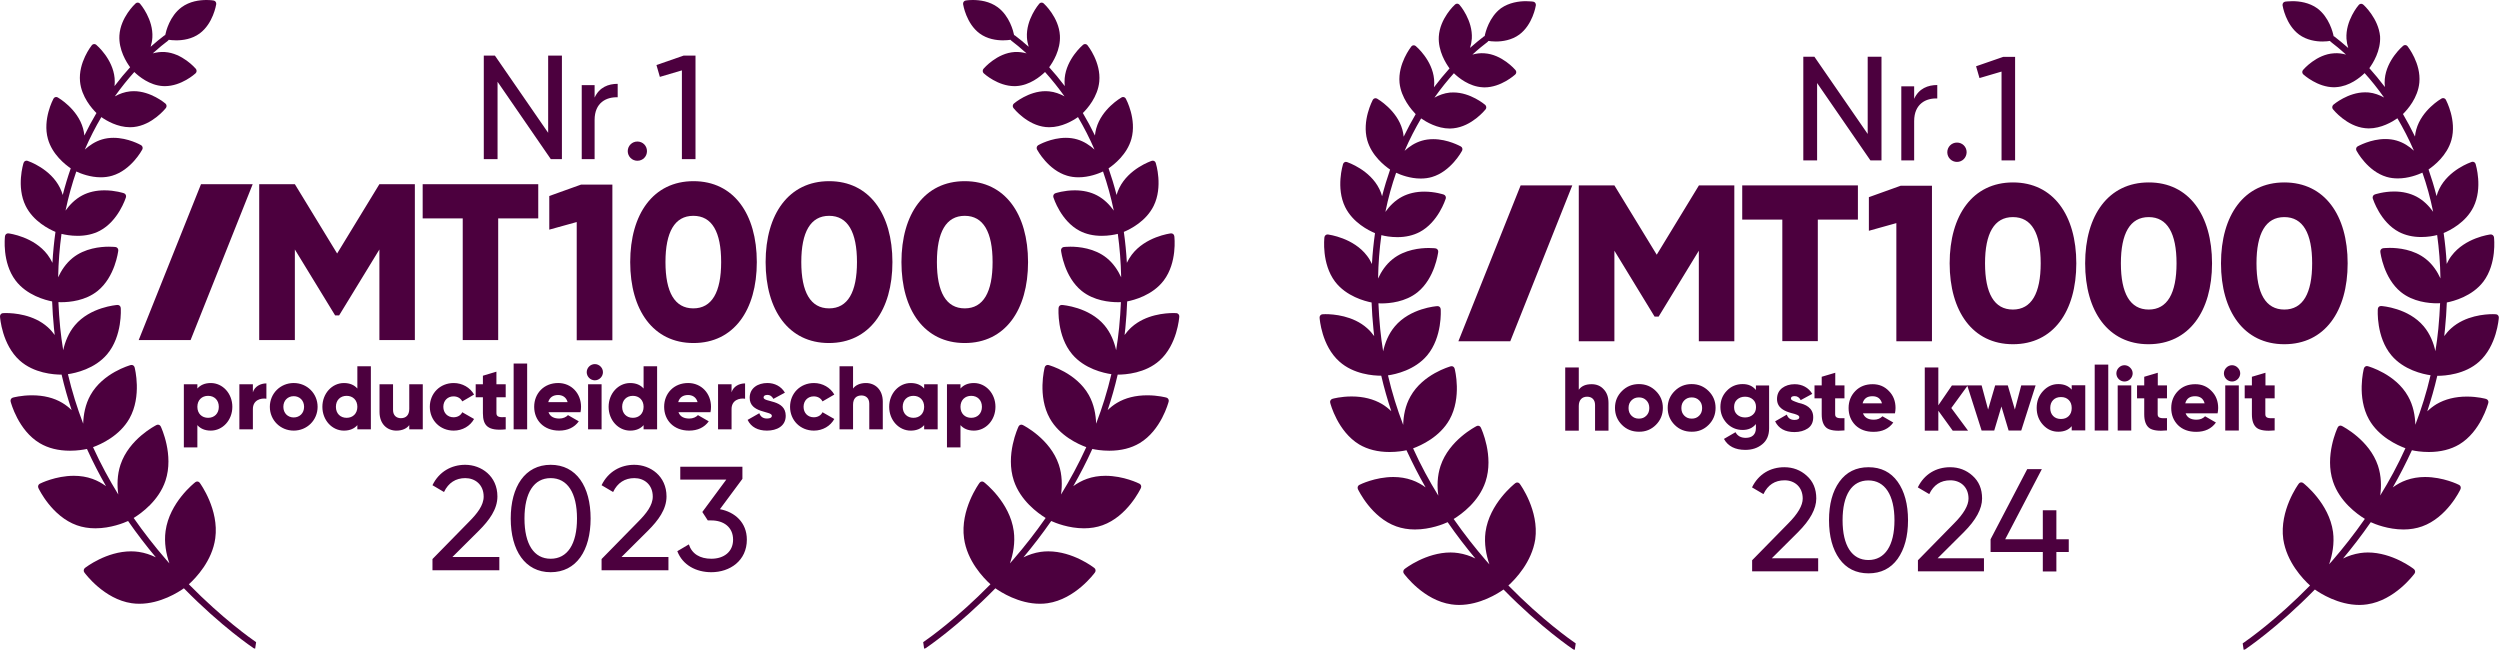 <?xml version="1.0" encoding="UTF-8"?> <svg xmlns="http://www.w3.org/2000/svg" xmlns:xlink="http://www.w3.org/1999/xlink" width="2120px" height="551px" viewBox="0 0 2120 551" version="1.1"><title>Group 3</title><g id="Page-1" stroke="none" stroke-width="1" fill="none" fill-rule="evenodd"><g id="Group-3" fill="#4C003E" fill-rule="nonzero"><g id="Group-2"><path d="M160.146,495.47 C166.216,489.97 179.946,475.62 182.556,456.45 C185.866,432.22 170.036,410.31 169.366,409.39 C168.486,408.19 166.846,407.95 165.686,408.85 C164.786,409.54 143.706,426.08 140.406,450.32 C139.046,460.3 140.926,469.87 143.656,477.76 C142.666,476.64 141.676,475.51 140.686,474.37 C130.972,463.14 121.847,451.414 113.346,439.24 C120.186,435.03 134.726,424.42 140.326,407.63 C147.606,385.82 136.786,362.61 136.316,361.63 C135.676,360.29 134.106,359.73 132.796,360.38 C131.846,360.85 109.466,372.24 102.186,394.05 C99.276,402.76 99.256,411.68 100.306,419.33 C92.706,406.94 85.436,393.54 78.886,379.19 C85.716,376.7 101.526,369.6 109.826,354.78 C120.366,335.94 114.396,312.46 114.136,311.47 C113.756,310.02 112.316,309.17 110.916,309.55 C109.956,309.81 87.266,316.19 76.726,335.03 C72.286,342.96 70.776,351.72 70.546,359.27 C65.446,345.96 61.046,331.96 57.606,317.3 C64.146,316.35 80.406,312.8 90.856,300.4 C103.906,284.92 102.466,262.08 102.396,261.12 C102.296,259.63 101.046,258.51 99.596,258.6 C98.666,258.66 76.556,260.35 63.506,275.83 C58.056,282.3 55.136,290.05 53.586,296.96 C52.566,290.73 51.706,284.4 51.056,277.96 C50.316,270.52 49.826,263.28 49.536,256.21 C50.266,256.24 51.096,256.26 52.036,256.26 C59.096,256.26 72.466,255.02 82.766,246.72 C97.536,234.81 100.186,213.4 100.296,212.5 C100.466,211.02 99.446,209.66 98.006,209.48 C97.916,209.47 95.736,209.19 92.336,209.19 C85.276,209.19 71.896,210.43 61.596,218.74 C55.856,223.37 51.946,229.43 49.306,235.16 C49.566,222.21 50.556,209.94 52.156,198.33 C55.096,199.05 60.026,199.99 65.756,199.99 C72.856,199.99 79.196,198.55 84.596,195.71 C100.356,187.43 106.546,168.11 106.796,167.29 C107.246,165.87 106.486,164.33 105.116,163.87 C104.816,163.77 97.726,161.4 88.636,161.4 C81.536,161.4 75.186,162.84 69.796,165.68 C63.676,168.89 59.016,173.77 55.566,178.59 C58.036,166.77 61.146,155.73 64.696,145.43 C68.616,147.26 76.546,150.35 85.486,150.35 C88.876,150.35 92.116,149.9 95.136,149 C111.186,144.26 120.276,127.51 120.656,126.8 C121.356,125.49 120.896,123.84 119.636,123.11 C119.196,122.86 108.686,116.87 96.256,116.87 C92.866,116.87 89.626,117.32 86.606,118.21 C80.756,119.94 75.836,123.27 71.916,126.83 C76.266,116.82 81.006,107.65 85.936,99.29 C90.236,102.32 99.586,107.89 110.306,107.89 C111.306,107.89 112.316,107.84 113.296,107.74 C128.976,106.16 140.176,92.23 140.646,91.63 C141.566,90.47 141.406,88.76 140.286,87.81 C139.786,87.38 127.826,77.31 113.436,77.31 C112.426,77.31 111.426,77.36 110.446,77.46 C105.596,77.95 101.176,79.62 97.366,81.72 C102.926,73.91 108.526,67.03 113.886,61.06 C117.856,64.91 126.866,72.29 138.026,72.99 C138.616,73.03 139.196,73.05 139.776,73.05 C153.846,73.05 165.356,62.63 165.836,62.18 C166.916,61.19 167.016,59.48 166.066,58.35 C165.606,57.81 154.576,45.06 139.736,44.12 C136.146,43.89 132.706,44.39 129.526,45.27 C134.606,40.65 139.036,37.08 142.446,34.51 C142.726,34.3 142.956,34.04 143.126,33.75 C144.376,33.94 146.626,34.21 149.466,34.21 C154.926,34.21 162.816,33.19 169.356,28.35 C180.666,19.98 183.256,4.22 183.356,3.56 C183.586,2.08 182.616,0.69 181.186,0.44 C181.086,0.42 178.626,0 175.026,0 C169.216,0 160.836,1.07 153.956,6.17 C143.906,13.61 140.766,26.5 140.116,29.72 C139.846,29.81 139.586,29.93 139.346,30.11 C136.226,32.46 132.256,35.64 127.736,39.67 C128.506,37.21 129.046,34.58 129.206,31.82 C130.116,16.5 119.196,3.65 118.736,3.11 C118.283,2.574 117.631,2.247 116.93,2.204 C116.23,2.16 115.542,2.405 115.026,2.88 C114.506,3.35 102.156,14.74 101.256,30.06 C100.526,42.31 107.336,52.95 110.346,57.02 C106.026,61.77 101.586,67.1 97.126,73 C97.356,70.8 97.406,68.52 97.186,66.2 C95.656,50.01 82.156,38.44 81.586,37.96 C81.052,37.505 80.356,37.288 79.658,37.358 C78.96,37.427 78.32,37.779 77.886,38.33 C77.416,38.92 66.326,52.96 67.866,69.15 C69.096,82.14 78.026,92.15 81.796,95.85 C78.113,102.06 74.693,108.422 71.546,114.92 C71.346,112.94 70.996,110.93 70.436,108.94 C65.836,92.37 49.626,82.99 48.936,82.59 C47.666,81.87 46.066,82.34 45.356,83.65 C44.976,84.36 36.026,101.19 40.616,117.75 C44.276,130.95 55.316,139.59 59.996,142.76 C57.496,149.93 55.206,157.46 53.196,165.35 C52.596,163.31 51.836,161.28 50.856,159.29 C42.836,143.02 24.116,136.64 23.316,136.37 C21.936,135.91 20.456,136.69 19.996,138.11 C19.736,138.93 13.726,158.31 21.746,174.58 C28.226,187.73 41.686,194.42 47.036,196.64 C45.856,205.04 44.976,213.79 44.466,222.88 C43.336,220.51 41.976,218.19 40.316,216 C28.776,200.75 8.046,198.01 7.166,197.9 C5.726,197.72 4.416,198.78 4.236,200.26 C4.126,201.16 1.666,222.6 13.196,237.85 C22.716,250.44 38.486,254.5 44.206,255.6 C44.496,263.04 45.006,270.66 45.776,278.5 C45.966,280.37 46.186,282.23 46.406,284.08 C44.706,281.73 42.756,279.48 40.496,277.45 C28.456,266.64 11.706,265.47 5.066,265.47 C3.456,265.47 2.496,265.54 2.446,265.54 C0.996,265.65 -0.094,266.94 0.006,268.44 C0.076,269.4 1.706,292.23 16.706,305.7 C28.746,316.52 45.506,317.69 52.146,317.69 L52.246,317.69 C54.636,328.04 57.496,338.06 60.746,347.75 C58.396,345.48 55.766,343.38 52.806,341.62 C45.676,337.37 37.046,335.22 27.136,335.22 C17.976,335.22 11.146,337.1 10.866,337.18 C9.466,337.57 8.636,339.06 9.006,340.5 C9.266,341.49 15.436,364.92 33.686,375.8 C40.816,380.05 49.456,382.21 59.366,382.21 C65.806,382.21 71.076,381.29 73.746,380.71 C78.766,391.79 84.216,402.31 89.916,412.26 C86.466,409.76 82.596,407.59 78.306,406.06 C73.506,404.35 68.226,403.48 62.616,403.48 C47.186,403.48 34.296,409.92 33.756,410.19 C32.456,410.85 31.916,412.47 32.546,413.82 C33.006,414.8 44.036,437.91 65.156,445.43 C69.956,447.14 75.236,448.01 80.846,448.01 C93.936,448.01 105.166,443.38 108.616,441.81 C115.997,452.424 123.852,462.701 132.156,472.61 C127.736,470.45 122.876,468.77 117.626,468 C115.506,467.69 113.316,467.54 111.106,467.54 C90.296,467.54 72.776,481.06 72.036,481.63 C70.876,482.54 70.646,484.23 71.516,485.43 C72.186,486.35 88.206,508.11 111.676,511.53 C113.786,511.84 115.986,511.99 118.196,511.99 C136.036,511.99 151.456,502.06 155.946,498.87 C187.896,531.52 214.646,549.37 214.966,549.58 C215.386,549.86 215.886,550.01 216.386,550.01 L217.176,544.56 C213.016,541.69 188.776,524.66 160.146,495.47 M839.906,495.47 C833.836,489.97 820.106,475.62 817.496,456.45 C814.186,432.22 830.016,410.31 830.696,409.39 C831.576,408.19 833.216,407.95 834.376,408.85 C835.276,409.54 856.356,426.08 859.656,450.32 C861.016,460.3 859.136,469.87 856.406,477.76 C857.396,476.64 858.386,475.51 859.376,474.37 C869.09,463.14 878.216,451.414 886.716,439.24 C879.876,435.03 865.336,424.42 859.736,407.63 C852.456,385.82 863.276,362.61 863.746,361.63 C864.386,360.29 865.956,359.73 867.266,360.38 C868.216,360.85 890.596,372.24 897.876,394.05 C900.786,402.76 900.806,411.68 899.756,419.33 C907.356,406.94 914.626,393.54 921.176,379.19 C914.346,376.7 898.536,369.6 890.236,354.78 C879.696,335.94 885.666,312.46 885.926,311.47 C886.306,310.02 887.746,309.17 889.146,309.55 C890.106,309.81 912.796,316.19 923.336,335.03 C927.776,342.96 929.286,351.72 929.516,359.27 C934.616,345.96 939.016,331.96 942.456,317.3 C935.916,316.35 919.656,312.8 909.206,300.4 C896.156,284.92 897.596,262.08 897.666,261.12 C897.766,259.63 899.016,258.51 900.466,258.6 C901.396,258.66 923.506,260.35 936.556,275.83 C942.006,282.3 944.926,290.05 946.476,296.96 C947.496,290.73 948.356,284.4 949.006,277.96 C949.746,270.52 950.236,263.28 950.526,256.21 C949.796,256.24 948.966,256.26 948.026,256.26 C940.966,256.26 927.596,255.02 917.296,246.72 C902.526,234.81 899.876,213.4 899.766,212.5 C899.596,211.02 900.616,209.66 902.056,209.48 C902.146,209.47 904.326,209.19 907.726,209.19 C914.786,209.19 928.166,210.43 938.466,218.74 C944.206,223.37 948.116,229.43 950.756,235.16 C950.496,222.21 949.506,209.94 947.906,198.33 C944.966,199.05 940.036,199.99 934.306,199.99 C927.206,199.99 920.866,198.55 915.466,195.71 C899.706,187.43 893.516,168.11 893.266,167.29 C892.816,165.87 893.576,164.33 894.946,163.87 C895.246,163.77 902.336,161.4 911.426,161.4 C918.526,161.4 924.876,162.84 930.266,165.68 C936.386,168.89 941.046,173.77 944.496,178.59 C942.153,167.356 939.104,156.28 935.366,145.43 C931.446,147.26 923.516,150.35 914.576,150.35 C911.186,150.35 907.946,149.9 904.926,149 C888.876,144.26 879.786,127.51 879.406,126.8 C878.706,125.49 879.166,123.84 880.426,123.11 C880.866,122.86 891.376,116.87 903.806,116.87 C907.196,116.87 910.436,117.32 913.456,118.21 C919.306,119.94 924.226,123.27 928.146,126.83 C924.042,117.371 919.36,108.174 914.126,99.29 C909.826,102.32 900.476,107.89 889.756,107.89 C888.756,107.89 887.746,107.84 886.766,107.74 C871.086,106.16 859.886,92.23 859.416,91.63 C858.496,90.47 858.656,88.76 859.776,87.81 C860.276,87.38 872.236,77.31 886.626,77.31 C887.636,77.31 888.636,77.36 889.616,77.46 C894.466,77.95 898.886,79.62 902.696,81.72 C897.583,74.528 892.067,67.631 886.176,61.06 C882.206,64.91 873.196,72.29 862.036,72.99 C861.446,73.03 860.866,73.05 860.286,73.05 C846.216,73.05 834.706,62.63 834.226,62.18 C833.146,61.19 833.046,59.48 833.996,58.35 C834.456,57.81 845.486,45.06 860.326,44.12 C863.916,43.89 867.356,44.39 870.536,45.27 C865.456,40.65 861.026,37.08 857.616,34.51 C857.336,34.3 857.106,34.04 856.936,33.75 C855.686,33.94 853.436,34.21 850.596,34.21 C845.136,34.21 837.246,33.19 830.706,28.35 C819.396,19.98 816.806,4.22 816.706,3.56 C816.476,2.08 817.446,0.69 818.876,0.44 C818.976,0.42 821.436,2.27373675e-13 825.036,2.27373675e-13 C830.846,2.27373675e-13 839.226,1.07 846.106,6.17 C856.156,13.61 859.296,26.5 859.946,29.72 C860.216,29.81 860.476,29.93 860.716,30.11 C863.836,32.46 867.806,35.64 872.326,39.67 C871.556,37.21 871.016,34.58 870.846,31.82 C869.936,16.5 880.856,3.65 881.316,3.11 C881.77,2.574 882.422,2.247 883.122,2.204 C883.823,2.16 884.51,2.405 885.026,2.88 C885.546,3.35 897.896,14.74 898.796,30.06 C899.526,42.31 892.716,52.95 889.706,57.02 C894.026,61.77 898.466,67.1 902.926,73 C902.696,70.8 902.646,68.52 902.866,66.2 C904.396,50.01 917.896,38.44 918.466,37.96 C919.001,37.505 919.697,37.288 920.395,37.358 C921.093,37.427 921.733,37.779 922.166,38.33 C922.636,38.92 933.726,52.96 932.186,69.15 C930.956,82.14 922.026,92.15 918.256,95.85 C921.94,102.06 925.359,108.422 928.506,114.92 C928.706,112.94 929.056,110.93 929.616,108.94 C934.216,92.37 950.426,82.99 951.116,82.59 C952.386,81.87 953.986,82.34 954.696,83.65 C955.076,84.36 964.026,101.19 959.436,117.75 C955.776,130.95 944.736,139.59 940.056,142.76 C942.556,149.93 944.846,157.46 946.856,165.35 C947.456,163.31 948.216,161.28 949.196,159.29 C957.216,143.02 975.936,136.64 976.736,136.37 C978.116,135.91 979.596,136.69 980.056,138.11 C980.316,138.93 986.326,158.31 978.306,174.58 C971.826,187.73 958.366,194.42 953.016,196.64 C954.196,205.04 955.076,213.79 955.586,222.88 C956.716,220.51 958.076,218.19 959.736,216 C971.276,200.75 992.006,198.01 992.886,197.9 C994.326,197.72 995.636,198.78 995.816,200.26 C995.926,201.16 998.386,222.6 986.856,237.85 C977.336,250.44 961.566,254.5 955.846,255.6 C955.556,263.04 955.046,270.66 954.276,278.5 C954.086,280.37 953.866,282.23 953.646,284.08 C955.346,281.73 957.296,279.48 959.556,277.45 C971.596,266.64 988.346,265.47 994.986,265.47 C996.596,265.47 997.556,265.54 997.596,265.54 C999.046,265.65 1000.136,266.94 1000.036,268.44 C999.966,269.4 998.336,292.23 983.336,305.7 C971.296,316.52 954.536,317.69 947.896,317.69 L947.796,317.69 C945.449,327.841 942.613,337.873 939.296,347.75 C941.646,345.48 944.276,343.38 947.236,341.62 C954.366,337.37 962.996,335.22 972.906,335.22 C982.066,335.22 988.896,337.1 989.176,337.18 C990.576,337.57 991.406,339.06 991.036,340.5 C990.776,341.49 984.606,364.92 966.356,375.8 C959.226,380.05 950.586,382.21 940.676,382.21 C934.236,382.21 928.966,381.29 926.296,380.71 C921.276,391.79 915.826,402.31 910.126,412.26 C913.576,409.76 917.446,407.59 921.736,406.06 C926.536,404.35 931.816,403.48 937.426,403.48 C952.856,403.48 965.746,409.92 966.286,410.19 C967.586,410.85 968.126,412.47 967.496,413.82 C967.036,414.8 956.006,437.91 934.886,445.43 C930.086,447.14 924.806,448.01 919.196,448.01 C906.106,448.01 894.876,443.38 891.426,441.81 C884.045,452.424 876.191,462.701 867.886,472.61 C872.306,470.45 877.166,468.77 882.416,468 C884.536,467.69 886.726,467.54 888.936,467.54 C909.746,467.54 927.266,481.06 928.006,481.63 C929.166,482.54 929.396,484.23 928.526,485.43 C927.856,486.35 911.836,508.11 888.366,511.53 C886.256,511.84 884.056,511.99 881.846,511.99 C864.006,511.99 848.586,502.06 844.096,498.87 C812.146,531.52 785.396,549.37 785.076,549.58 C784.656,549.86 784.156,550.01 783.656,550.01 L782.866,544.56 C787.036,541.69 811.276,524.66 839.906,495.47" id="Shape"></path><path d="M214.286,156.18 L170.456,156.18 L117.626,288.35 L161.626,288.35 L214.286,156.18 Z M321.726,156.18 L285.886,214.96 L250.036,156.18 L219.806,156.18 L219.806,288.35 L250.036,288.35 L250.036,211.56 L284.186,267.45 L287.586,267.45 L321.726,211.56 L321.726,288.35 L351.796,288.35 L351.796,156.18 L321.726,156.18 Z M456.436,156.18 L358.426,156.18 L358.426,185.23 L392.396,185.23 L392.396,288.35 L422.466,288.35 L422.466,185.23 L456.436,185.23 L456.436,156.18 Z M641.776,222.26 C641.776,181.49 622.236,153.63 588.096,153.63 C553.956,153.63 534.416,181.49 534.416,222.26 C534.416,263.03 553.956,290.89 588.096,290.89 C622.236,290.89 641.776,263.03 641.776,222.26 M611.536,222.26 C611.536,247.74 603.726,261.5 587.926,261.5 C572.126,261.5 564.316,247.74 564.316,222.26 C564.316,196.78 572.136,183.02 587.926,183.02 C603.896,183.02 611.536,196.78 611.536,222.26 M756.776,222.26 C756.776,181.49 737.236,153.63 703.096,153.63 C668.946,153.63 649.246,181.49 649.246,222.26 C649.246,263.03 668.786,290.89 702.926,290.89 C737.066,290.89 756.776,263.03 756.776,222.26 M726.716,222.26 C726.716,247.74 718.896,261.5 703.106,261.5 C687.306,261.5 679.496,247.74 679.496,222.26 C679.496,196.78 687.316,183.02 703.106,183.02 C718.896,183.02 726.716,196.78 726.716,222.26 M871.786,222.26 C871.786,181.49 852.246,153.63 818.106,153.63 C783.966,153.63 764.426,181.49 764.426,222.26 C764.426,263.03 783.966,290.89 818.106,290.89 C852.246,290.89 871.786,263.03 871.786,222.26 M841.716,222.26 C841.716,247.74 833.896,261.5 818.106,261.5 C802.316,261.5 794.496,247.74 794.496,222.26 C794.496,196.78 802.316,183.02 818.106,183.02 C833.896,183.02 841.716,196.78 841.716,222.26 M519.296,288.52 L519.296,156.52 L492.796,156.52 L465.786,166.21 L465.786,194.74 L489.056,188.29 L489.056,288.52 L519.296,288.52 Z" id="Shape"></path><path d="M823.586,354.31 C818.316,354.31 814.486,350.72 814.486,344.99 C814.486,339.26 818.306,335.67 823.586,335.67 C828.856,335.67 832.676,339.26 832.676,344.99 C832.676,350.72 828.856,354.31 823.586,354.31 M825.876,324.81 C820.756,324.81 817.006,326.57 814.486,329.47 L814.486,325.88 L803.026,325.88 L803.026,379.38 L814.486,379.38 L814.486,360.5 C817.006,363.4 820.756,365.16 825.876,365.16 C835.886,365.16 844.146,356.37 844.146,344.98 C844.146,333.6 835.886,324.81 825.876,324.81 M774.596,354.31 C769.326,354.31 765.496,350.72 765.496,344.99 C765.496,339.26 769.316,335.67 774.596,335.67 C779.866,335.67 783.686,339.26 783.686,344.99 C783.686,350.72 779.866,354.31 774.596,354.31 M783.686,325.88 L783.686,329.47 C781.166,326.57 777.416,324.81 772.296,324.81 C762.286,324.81 754.026,333.6 754.026,344.99 C754.026,356.38 762.276,365.17 772.296,365.17 C777.416,365.17 781.166,363.41 783.686,360.51 L783.686,364.1 L795.146,364.1 L795.146,325.88 L783.686,325.88 L783.686,325.88 Z M734.316,324.81 C729.276,324.81 725.456,326.64 723.386,329.47 L723.386,310.59 L711.926,310.59 L711.926,364.09 L723.386,364.09 L723.386,343.22 C723.386,337.79 726.296,335.35 730.496,335.35 C734.166,335.35 737.146,337.57 737.146,342.3 L737.146,364.08 L748.606,364.08 L748.606,340.62 C748.606,330.31 742.036,324.81 734.316,324.81 M690.216,365.16 C697.706,365.16 704.206,361.26 707.486,355.3 L697.476,349.57 C696.256,352.24 693.426,353.85 690.066,353.85 C685.096,353.85 681.426,350.26 681.426,344.99 C681.426,339.72 685.096,336.12 690.066,336.12 C693.426,336.12 696.176,337.73 697.476,340.4 L707.486,334.59 C704.196,328.71 697.626,324.81 690.216,324.81 C678.596,324.81 669.966,333.6 669.966,344.99 C669.966,356.37 678.596,365.16 690.216,365.16 M647.496,337.03 C647.496,335.66 648.716,334.89 650.706,334.89 C653.226,334.89 654.756,336.27 655.826,338.25 L665.606,332.98 C662.396,327.55 656.896,324.8 650.706,324.8 C642.756,324.8 635.726,329 635.726,337.33 C635.726,350.55 654.526,348.34 654.526,352.54 C654.526,354.07 653.146,354.91 650.396,354.91 C647.036,354.91 644.896,353.31 643.906,350.4 L633.966,356.06 C636.946,362.25 642.756,365.16 650.396,365.16 C658.656,365.16 666.296,361.42 666.296,352.62 C666.296,338.49 647.496,341.39 647.496,337.03 M620.366,332.68 L620.366,325.88 L608.906,325.88 L608.906,364.1 L620.366,364.1 L620.366,346.83 C620.366,339.26 627.096,337.35 631.826,338.12 L631.826,325.13 C627.016,325.11 621.886,327.56 620.366,332.68 M575.116,341.01 C576.186,337.11 579.086,334.97 583.446,334.97 C586.886,334.97 590.326,336.57 591.546,341.01 L575.116,341.01 L575.116,341.01 Z M575.346,349.57 L602.476,349.57 C602.786,348.12 602.936,346.59 602.936,344.98 C602.936,333.44 594.676,324.8 583.526,324.8 C571.446,324.8 563.196,333.59 563.196,344.98 C563.196,356.37 571.296,365.16 584.366,365.16 C591.626,365.16 597.286,362.48 601.026,357.29 L591.856,352.02 C590.326,353.7 587.656,354.93 584.516,354.93 C580.316,354.92 576.796,353.54 575.346,349.57 M536.676,354.31 C531.406,354.31 527.586,350.72 527.586,344.99 C527.586,339.26 531.406,335.67 536.676,335.67 C541.946,335.67 545.766,339.26 545.766,344.99 C545.766,350.72 541.946,354.31 536.676,354.31 M545.766,310.59 L545.766,329.47 C543.246,326.57 539.496,324.81 534.376,324.81 C524.366,324.81 516.106,333.6 516.106,344.99 C516.106,356.38 524.366,365.17 534.376,365.17 C539.496,365.17 543.236,363.41 545.766,360.51 L545.766,364.1 L557.226,364.1 L557.226,310.6 L545.766,310.6 L545.766,310.59 Z M498.686,364.09 L510.146,364.09 L510.146,325.87 L498.686,325.87 L498.686,364.09 Z M504.416,322.51 C508.156,322.51 511.296,319.38 511.296,315.63 C511.296,311.88 508.166,308.75 504.416,308.75 C500.666,308.75 497.536,311.88 497.536,315.63 C497.546,319.38 500.676,322.51 504.416,322.51 M464.906,341.01 C465.976,337.11 468.876,334.97 473.236,334.97 C476.676,334.97 480.116,336.57 481.336,341.01 L464.906,341.01 Z M465.136,349.57 L492.266,349.57 C492.576,348.12 492.726,346.59 492.726,344.98 C492.726,333.44 484.466,324.8 473.316,324.8 C461.236,324.8 452.986,333.59 452.986,344.98 C452.986,356.37 461.086,365.16 474.156,365.16 C481.416,365.16 487.076,362.48 490.816,357.29 L481.646,352.02 C480.116,353.7 477.446,354.93 474.306,354.93 C470.106,354.92 466.586,353.54 465.136,349.57 M435.556,364.09 L447.026,364.09 L447.026,308.3 L435.566,308.3 L435.566,364.09 L435.556,364.09 Z M428.836,336.88 L428.836,325.87 L420.966,325.87 L420.966,315.17 L409.506,318.61 L409.506,325.87 L403.386,325.87 L403.386,336.88 L409.506,336.88 L409.506,350.41 C409.506,361.11 413.866,365.62 428.846,364.09 L428.846,353.7 C423.806,354.01 420.976,353.7 420.976,350.41 L420.976,336.88 L428.836,336.88 L428.836,336.88 Z M384.736,365.16 C392.226,365.16 398.726,361.26 402.006,355.3 L391.996,349.57 C390.776,352.24 387.946,353.85 384.586,353.85 C379.616,353.85 375.946,350.26 375.946,344.99 C375.946,339.72 379.616,336.12 384.586,336.12 C387.946,336.12 390.706,337.73 391.996,340.4 L402.006,334.59 C398.716,328.71 392.146,324.81 384.736,324.81 C373.116,324.81 364.486,333.6 364.486,344.99 C364.476,356.37 373.116,365.16 384.736,365.16 M347.056,325.88 L347.056,346.75 C347.056,352.18 344.146,354.62 339.946,354.62 C336.276,354.62 333.296,352.4 333.296,347.66 L333.296,325.88 L321.836,325.88 L321.836,349.35 C321.836,359.67 328.406,365.17 336.126,365.17 C341.166,365.17 344.986,363.34 347.056,360.51 L347.056,364.1 L358.516,364.1 L358.516,325.88 L347.056,325.88 L347.056,325.88 Z M293.936,354.31 C288.666,354.31 284.846,350.72 284.846,344.99 C284.846,339.26 288.666,335.67 293.936,335.67 C299.206,335.67 303.036,339.26 303.036,344.99 C303.036,350.72 299.206,354.31 293.936,354.31 M303.036,310.59 L303.036,329.47 C300.516,326.57 296.766,324.81 291.646,324.81 C281.636,324.81 273.376,333.6 273.376,344.99 C273.376,356.38 281.636,365.17 291.646,365.17 C296.766,365.17 300.516,363.41 303.036,360.51 L303.036,364.1 L314.496,364.1 L314.496,310.6 L303.036,310.6 L303.036,310.59 Z M249.076,354 C244.106,354 240.286,350.41 240.286,344.98 C240.286,339.55 244.106,335.96 249.076,335.96 C254.046,335.96 257.866,339.55 257.866,344.98 C257.866,350.41 254.036,354 249.076,354 M249.076,365.16 C260.306,365.16 269.326,356.37 269.326,344.98 C269.326,333.59 260.306,324.8 249.076,324.8 C237.846,324.8 228.826,333.59 228.826,344.98 C228.816,356.37 237.836,365.16 249.076,365.16 M214.446,332.68 L214.446,325.88 L202.986,325.88 L202.986,364.1 L214.446,364.1 L214.446,346.83 C214.446,339.26 221.176,337.35 225.906,338.12 L225.906,325.13 C221.096,325.11 215.976,327.56 214.446,332.68 M176.466,354.31 C171.196,354.31 167.366,350.72 167.366,344.99 C167.366,339.26 171.186,335.67 176.466,335.67 C181.736,335.67 185.556,339.26 185.556,344.99 C185.566,350.72 181.736,354.31 176.466,354.31 M178.756,324.81 C173.636,324.81 169.886,326.57 167.366,329.47 L167.366,325.88 L155.906,325.88 L155.906,379.38 L167.366,379.38 L167.366,360.5 C169.886,363.4 173.636,365.16 178.756,365.16 C188.766,365.16 197.026,356.37 197.026,344.98 C197.026,333.6 188.766,324.81 178.756,324.81 M579.756,47.13 L556.676,55.16 L559.556,65.2 L578.246,59.68 L578.246,134.96 L589.786,134.96 L589.786,47.13 L579.756,47.13 L579.756,47.13 Z M540.486,136.33 C545.126,136.33 548.636,132.69 548.636,128.17 C548.636,123.66 545.126,120.02 540.486,120.02 C538.322,120.015 536.245,120.871 534.714,122.401 C533.183,123.93 532.324,126.006 532.326,128.17 C532.324,130.335 533.183,132.412 534.713,133.943 C536.244,135.474 538.321,136.333 540.486,136.33 M504.226,82.76 L504.226,72.22 L493.306,72.22 L493.306,134.95 L504.226,134.95 L504.226,101.7 C504.226,86.9 514.386,82.13 523.796,82.5 L523.796,71.09 C515.896,71.09 508.246,73.97 504.226,82.76 M464.836,47.13 L464.836,112.62 L419.666,47.13 L410.256,47.13 L410.256,134.95 L421.926,134.95 L421.926,69.33 L467.096,134.95 L476.506,134.95 L476.506,47.13 L464.836,47.13 Z M610.496,431.79 L629.566,406.07 L629.566,395.78 L576.876,395.78 L576.876,406.7 L615.896,406.7 L595.566,434.17 L600.206,441.32 L603.216,441.32 C613.756,441.32 621.656,447.09 621.656,457.63 C621.656,468.04 613.756,473.81 603.216,473.81 C593.686,473.81 586.776,469.8 584.146,461.64 L574.356,467.41 C578.876,479.2 590.286,485.23 603.216,485.23 C619.026,485.23 633.326,475.44 633.326,457.63 C633.326,443.08 623.166,434.17 610.496,431.79 M510.126,483.6 L566.836,483.6 L566.836,472.31 L527.066,472.31 L549.526,449.98 C558.186,441.32 565.206,431.91 565.206,421 C565.206,403.68 551.536,394.15 537.856,394.15 C526.446,394.15 515.776,399.8 510.126,411.46 L519.916,417.23 C523.676,409.33 529.956,405.44 537.986,405.44 C546.146,405.44 553.546,410.84 553.546,421.12 C553.546,428.52 548.026,435.55 541.126,442.45 L510.136,474.07 L510.136,483.6 L510.126,483.6 Z M466.966,473.82 C452.786,473.82 444.756,461.52 444.756,439.69 C444.756,417.86 452.786,405.44 466.966,405.44 C481.146,405.44 489.296,417.86 489.296,439.69 C489.296,461.52 481.146,473.82 466.966,473.82 M466.966,485.23 C488.796,485.23 500.836,466.79 500.836,439.69 C500.836,412.59 488.796,394.15 466.966,394.15 C445.266,394.15 433.096,412.59 433.096,439.69 C433.096,466.79 445.266,485.23 466.966,485.23 M366.726,483.6 L423.436,483.6 L423.436,472.31 L383.666,472.31 L406.126,449.98 C414.786,441.32 421.806,431.91 421.806,421 C421.806,403.68 408.136,394.15 394.456,394.15 C383.036,394.15 372.376,399.8 366.726,411.46 L376.516,417.23 C380.276,409.33 386.556,405.44 394.586,405.44 C402.746,405.44 410.146,410.84 410.146,421.12 C410.146,428.52 404.626,435.55 397.726,442.45 L366.736,474.07 L366.736,483.6 L366.726,483.6 Z" id="Shape"></path></g><g id="Group" transform="translate(1119, 1)"><path d="M160.106,495.5 C188.706,524.7 213.006,541.7 217.206,544.6 L216.406,550 C215.906,550 215.406,549.8 215.006,549.6 C214.706,549.4 187.906,531.5 156.006,498.9 C151.506,502.1 136.106,512 118.206,512 C116.006,512 113.806,511.8 111.706,511.5 C88.206,508.1 72.206,486.3 71.506,485.4 C70.606,484.2 70.906,482.5 72.006,481.6 C72.706,481 90.306,467.5 111.106,467.5 C113.306,467.5 115.506,467.7 117.606,468 C122.806,468.8 127.706,470.4 132.106,472.6 C124.406,463.4 116.406,453.1 108.606,441.8 C105.206,443.4 93.906,448 80.806,448 C75.206,448 69.906,447.1 65.106,445.4 C44.006,437.9 33.006,414.8 32.506,413.8 C31.906,412.5 32.406,410.8 33.706,410.2 C34.206,409.9 47.106,403.5 62.606,403.5 C68.206,403.5 73.506,404.4 78.306,406.1 C82.606,407.6 86.506,409.8 89.906,412.3 C84.206,402.4 78.806,391.8 73.706,380.8 C71.006,381.4 65.806,382.3 59.306,382.3 C49.406,382.3 40.706,380.1 33.606,375.9 C15.406,364.9 9.206,341.5 9.006,340.5 C8.606,339.1 9.506,337.6 10.906,337.2 C11.206,337.1 18.006,335.2 27.206,335.2 C37.106,335.2 45.706,337.4 52.906,341.6 C55.906,343.4 58.506,345.5 60.806,347.7 C57.606,338 54.706,328 52.306,317.6 L52.206,317.6 C45.606,317.6 28.806,316.4 16.806,305.6 C1.706,292.2 0.106,269.4 0.006,268.4 C-0.094,266.9 1.006,265.6 2.406,265.5 C2.406,265.5 3.406,265.4 5.006,265.4 C11.606,265.4 28.406,266.6 40.406,277.4 C42.706,279.4 44.606,281.7 46.306,284 C46.106,282.1 45.906,280.3 45.706,278.4 C44.906,270.6 44.406,262.9 44.106,255.5 C38.406,254.4 22.606,250.3 13.106,237.8 C1.606,222.5 4.006,201.1 4.106,200.2 C4.306,198.7 5.606,197.7 7.006,197.8 C8.006,198 28.806,200.7 40.306,216 C42.006,218.2 43.306,220.5 44.406,222.9 C44.906,213.8 45.806,205.1 47.006,196.7 C41.706,194.5 28.206,187.8 21.706,174.6 C13.706,158.3 19.706,138.9 19.906,138.1 C20.406,136.7 21.806,135.9 23.206,136.4 C24.006,136.7 42.706,143 50.706,159.3 C51.706,161.3 52.406,163.3 53.006,165.4 C55.006,157.5 57.306,150 59.806,142.8 C55.106,139.6 44.106,131 40.406,117.8 C35.806,101.2 44.806,84.4 45.106,83.7 C45.806,82.4 47.406,81.9 48.706,82.6 C49.406,83 65.606,92.4 70.206,108.9 C70.806,110.9 71.106,112.9 71.306,114.9 C74.606,108.1 78.006,101.8 81.506,95.8 C78.006,92.1 69.106,82.1 67.806,69.2 C66.306,53 77.406,39 77.806,38.4 C78.706,37.2 80.406,37.1 81.506,38 C82.106,38.5 95.606,50 97.106,66.2 C97.306,68.5 97.306,70.8 97.006,73 C101.506,67.1 105.906,61.8 110.206,57 C107.206,52.9 100.406,42.3 101.106,30 C102.006,14.7 114.306,3.3 114.906,2.8 C116.006,1.8 117.606,1.9 118.606,3 C119.106,3.5 130.006,16.4 129.106,31.7 C128.906,34.5 128.406,37.1 127.606,39.6 C132.106,35.6 136.106,32.4 139.206,30 C139.406,29.8 139.706,29.7 140.006,29.6 C140.606,26.4 143.806,13.5 153.806,6 C160.806,1.1 169.206,0 175.006,0 C178.606,0 181.106,0.4 181.206,0.4 C182.606,0.6 183.606,2 183.406,3.5 C183.306,4.2 180.706,19.9 169.406,28.3 C162.906,33.1 155.006,34.2 149.506,34.2 C146.706,34.2 144.406,33.9 143.206,33.7 C143.006,34 142.806,34.2 142.506,34.5 C139.106,37.1 134.706,40.6 129.606,45.3 C132.806,44.4 136.206,43.9 139.806,44.2 C154.606,45.1 165.706,57.9 166.106,58.4 C167.106,59.5 167.006,61.2 165.906,62.2 C165.406,62.6 153.906,73.1 139.806,73.1 C139.206,73.1 138.606,73.1 138.006,73 C126.806,72.3 117.806,64.9 113.906,61.1 C108.506,67.1 102.906,74 97.406,81.8 C101.206,79.7 105.606,78 110.506,77.5 C111.506,77.4 112.506,77.4 113.506,77.4 C127.906,77.4 139.906,87.5 140.406,87.9 C141.506,88.9 141.706,90.6 140.806,91.7 C140.306,92.3 129.106,106.2 113.506,107.8 C112.506,107.9 111.506,108 110.506,108 C99.806,108 90.406,102.4 86.106,99.4 C81.206,107.8 76.406,116.9 72.106,126.9 C76.006,123.3 80.906,120 86.806,118.3 C89.806,117.4 93.106,117 96.406,117 C108.806,117 119.306,123 119.806,123.2 C121.106,123.9 121.506,125.6 120.806,126.9 C120.406,127.6 111.306,144.4 95.306,149.1 C92.306,150 89.006,150.4 85.706,150.4 C76.806,150.4 68.806,147.3 64.906,145.5 C61.306,155.8 58.206,166.8 55.806,178.7 C59.206,173.9 63.906,169 70.006,165.8 C75.406,163 81.706,161.5 88.806,161.5 C97.906,161.5 105.006,163.9 105.306,164 C106.706,164.5 107.406,166 107.006,167.4 C106.706,168.2 100.606,187.5 84.806,195.8 C79.406,198.6 73.106,200.1 66.006,200.1 C60.306,200.1 55.306,199.2 52.406,198.4 C50.806,210 49.806,222.3 49.606,235.2 C52.206,229.5 56.106,223.4 61.906,218.8 C72.206,210.5 85.606,209.3 92.606,209.3 C96.006,209.3 98.206,209.6 98.306,209.6 C99.706,209.8 100.806,211.1 100.606,212.6 C100.506,213.5 97.806,234.9 83.106,246.8 C72.806,255.1 59.406,256.3 52.406,256.3 C51.506,256.3 50.606,256.3 49.906,256.2 C50.206,263.3 50.706,270.5 51.406,277.9 C52.006,284.3 52.906,290.7 53.906,296.9 C55.406,290 58.406,282.2 63.806,275.8 C76.806,260.3 99.006,258.6 99.906,258.6 C101.406,258.5 102.606,259.6 102.706,261.1 C102.806,262.1 104.206,284.9 91.206,300.4 C80.806,312.8 64.506,316.4 58.006,317.3 C61.406,332 65.806,346 70.906,359.3 C71.106,351.7 72.606,343 77.106,335.1 C87.606,316.3 110.306,309.9 111.306,309.6 C112.706,309.2 114.106,310.1 114.506,311.5 C114.806,312.5 120.706,336 110.206,354.8 C101.906,369.6 86.106,376.7 79.306,379.2 C85.806,393.6 93.106,407 100.706,419.3 C99.606,411.7 99.706,402.7 102.606,394 C109.906,372.2 132.306,360.8 133.206,360.3 C134.506,359.6 136.106,360.2 136.706,361.5 C137.206,362.5 148.006,385.7 140.706,407.5 C135.106,424.3 120.606,434.9 113.706,439.1 C122.906,452.3 132.206,464 141.006,474.2 C142.006,475.3 143.006,476.5 144.006,477.6 C141.306,469.7 139.406,460.1 140.706,450.2 C144.006,426 165.106,409.4 166.006,408.7 C167.206,407.8 168.806,408 169.706,409.2 C170.406,410.1 186.206,432 182.906,456.3 C179.906,475.6 166.206,490 160.106,495.5 M839.906,495.5 C811.306,524.7 787.006,541.7 782.806,544.6 L783.606,550 C784.106,550 784.606,549.8 785.006,549.6 C785.306,549.4 812.106,531.5 844.006,498.9 C848.506,502.1 863.906,512 881.806,512 C884.006,512 886.206,511.8 888.306,511.5 C911.806,508.1 927.806,486.3 928.506,485.4 C929.406,484.2 929.106,482.5 928.006,481.6 C927.306,481 909.706,467.5 888.906,467.5 C886.706,467.5 884.506,467.7 882.406,468 C877.206,468.8 872.306,470.4 867.906,472.6 C875.606,463.4 883.606,453.1 891.406,441.8 C894.806,443.4 906.106,448 919.206,448 C924.806,448 930.106,447.1 934.906,445.4 C956.006,437.9 967.106,414.8 967.506,413.8 C968.106,412.5 967.606,410.8 966.306,410.2 C965.806,409.9 952.906,403.5 937.406,403.5 C931.806,403.5 926.506,404.4 921.706,406.1 C917.406,407.6 913.506,409.8 910.106,412.3 C915.806,402.4 921.206,391.8 926.306,380.8 C929.006,381.4 934.206,382.3 940.706,382.3 C950.606,382.3 959.306,380.1 966.406,375.9 C984.606,365 990.806,341.6 991.106,340.6 C991.506,339.2 990.606,337.7 989.206,337.3 C988.906,337.2 982.106,335.3 972.906,335.3 C963.006,335.3 954.406,337.5 947.206,341.7 C944.206,343.5 941.606,345.6 939.306,347.8 C942.506,338.1 945.406,328.1 947.806,317.7 L947.906,317.7 C954.506,317.7 971.306,316.5 983.306,305.7 C998.306,292.2 999.906,269.4 1000.006,268.4 C1000.106,266.9 999.006,265.6 997.606,265.5 C997.606,265.5 996.606,265.4 995.006,265.4 C988.406,265.4 971.606,266.6 959.606,277.4 C957.306,279.4 955.406,281.7 953.706,284 C953.906,282.1 954.106,280.3 954.306,278.4 C955.106,270.6 955.606,262.9 955.906,255.5 C961.606,254.4 977.406,250.3 986.906,237.8 C998.406,222.5 996.006,201.1 995.906,200.2 C995.706,198.7 994.406,197.7 993.006,197.8 C992.106,197.9 971.406,200.6 959.906,215.9 C958.206,218.1 956.906,220.4 955.806,222.8 C955.306,213.7 954.406,205 953.206,196.6 C958.506,194.4 972.006,187.7 978.506,174.5 C986.506,158.2 980.506,138.8 980.306,138 C979.806,136.6 978.406,135.8 977.006,136.3 C976.206,136.6 957.506,142.9 949.506,159.2 C948.506,161.2 947.806,163.2 947.206,165.3 C945.206,157.4 942.906,149.9 940.406,142.7 C945.106,139.5 956.106,130.9 959.806,117.7 C964.406,101.1 955.406,84.3 955.106,83.6 C954.406,82.3 952.806,81.8 951.506,82.5 C950.806,82.9 934.606,92.3 930.006,108.8 C929.406,110.8 929.106,112.8 928.906,114.8 C925.606,108 922.206,101.7 918.706,95.7 C922.506,92 931.406,82 932.606,69 C934.106,52.8 923.006,38.8 922.606,38.2 C921.706,37 920.006,36.9 918.906,37.8 C918.306,38.3 904.806,49.8 903.306,66 C903.106,68.3 903.106,70.6 903.406,72.8 C898.906,66.9 894.506,61.6 890.206,56.8 C893.206,52.7 900.006,42.1 899.306,29.8 C897.906,14.7 885.606,3.3 885.006,2.9 C883.906,1.9 882.306,2 881.306,3.1 C880.806,3.6 869.906,16.5 870.806,31.8 C871.006,34.6 871.506,37.2 872.306,39.7 C867.806,35.7 863.806,32.5 860.706,30.1 C860.506,29.9 860.206,29.8 859.906,29.7 C859.306,26.5 856.106,13.6 846.106,6.1 C839.206,1.1 830.806,0 825.006,0 C821.406,0 818.906,0.4 818.806,0.4 C817.406,0.6 816.406,2 816.606,3.5 C816.706,4.2 819.306,19.9 830.606,28.3 C837.106,33.1 845.006,34.2 850.506,34.2 C853.306,34.2 855.606,33.9 856.806,33.7 C857.006,34 857.206,34.2 857.506,34.5 C860.906,37.1 865.306,40.6 870.406,45.3 C867.206,44.4 863.806,43.9 860.206,44.2 C845.506,45 834.406,57.8 834.006,58.3 C833.006,59.4 833.106,61.1 834.206,62.1 C834.706,62.5 846.206,73 860.306,73 C860.906,73 861.506,73 862.106,72.9 C873.306,72.2 882.306,64.8 886.206,61 C891.606,67 897.206,73.9 902.706,81.7 C898.906,79.6 894.506,77.9 889.606,77.4 C888.606,77.3 887.606,77.3 886.606,77.3 C872.206,77.3 860.206,87.4 859.706,87.8 C858.606,88.8 858.406,90.5 859.306,91.6 C859.806,92.2 871.006,106.1 886.606,107.7 C887.606,107.8 888.606,107.9 889.606,107.9 C900.306,107.9 909.706,102.3 914.006,99.3 C918.906,107.7 923.706,116.8 928.006,126.8 C924.106,123.2 919.206,119.9 913.306,118.2 C910.306,117.3 907.006,116.9 903.706,116.9 C891.306,116.9 880.806,122.9 880.306,123.1 C879.006,123.8 878.606,125.5 879.306,126.8 C879.706,127.5 888.806,144.3 904.806,149 C907.806,149.9 911.106,150.3 914.406,150.3 C923.306,150.3 931.306,147.2 935.206,145.4 C938.806,155.7 941.906,166.7 944.306,178.6 C940.906,173.8 936.206,168.9 930.106,165.7 C924.706,162.9 918.406,161.4 911.306,161.4 C902.206,161.4 895.106,163.8 894.806,163.9 C893.406,164.4 892.706,165.9 893.106,167.3 C893.406,168.1 899.506,187.4 915.306,195.7 C920.706,198.5 927.006,200 934.106,200 C939.806,200 944.806,199.1 947.706,198.3 C949.306,209.9 950.306,222.2 950.506,235.1 C947.906,229.4 944.006,223.3 938.206,218.7 C927.906,210.4 914.506,209.2 907.506,209.2 C904.106,209.2 901.906,209.5 901.806,209.5 C900.406,209.7 899.306,211 899.506,212.5 C899.606,213.4 902.306,234.8 917.006,246.7 C927.306,255 940.706,256.2 947.706,256.2 C948.606,256.2 949.506,256.2 950.206,256.1 C949.906,263.2 949.406,270.4 948.706,277.8 C948.106,284.2 947.206,290.6 946.206,296.8 C944.706,289.9 941.706,282.1 936.306,275.7 C923.306,260.2 901.106,258.5 900.206,258.5 C898.706,258.4 897.506,259.5 897.406,261 C897.306,262 895.906,284.8 908.906,300.3 C919.306,312.7 935.606,316.3 942.106,317.2 C938.706,331.9 934.306,345.9 929.206,359.2 C929.006,351.6 927.506,342.9 923.006,335 C912.506,316.2 889.806,309.8 888.806,309.5 C887.406,309.1 886.006,310 885.606,311.4 C885.306,312.4 879.406,335.9 889.906,354.7 C898.206,369.5 914.006,376.6 920.806,379.1 C914.306,393.5 907.006,406.9 899.406,419.2 C900.506,411.6 900.406,402.6 897.506,393.9 C890.206,372.1 867.806,360.7 866.906,360.2 C865.606,359.5 864.006,360.1 863.406,361.4 C862.906,362.4 852.106,385.6 859.406,407.4 C865.006,424.2 879.506,434.8 886.406,439 C877.206,452.2 867.906,463.9 859.106,474.1 C858.106,475.2 857.106,476.4 856.106,477.5 C858.806,469.6 860.706,460 859.406,450.1 C856.106,425.9 835.006,409.3 834.106,408.6 C832.906,407.7 831.306,407.9 830.406,409.1 C829.706,410 813.906,431.9 817.206,456.2 C820.106,475.6 833.806,490 839.906,495.5 M214.306,156.2 L170.506,156.2 L117.706,288.4 L161.706,288.4 L214.306,156.2 L214.306,156.2 Z M321.706,156.2 L285.906,215 L250.006,156.2 L219.806,156.2 L219.806,288.4 L250.006,288.4 L250.006,211.6 L284.106,267.5 L287.506,267.5 L321.606,211.6 L321.606,288.4 L351.706,288.4 L351.706,156.2 L321.706,156.2 Z M456.406,156.2 L358.406,156.2 L358.406,185.2 L392.406,185.2 L392.406,288.3 L422.506,288.3 L422.506,185.2 L456.506,185.2 L456.506,156.2 L456.406,156.2 Z M641.706,222.3 C641.706,263.1 622.206,290.9 588.006,290.9 C553.806,290.9 534.306,263 534.306,222.3 C534.306,181.6 553.806,153.7 588.006,153.7 C622.206,153.7 641.706,181.5 641.706,222.3 M611.506,222.3 C611.506,196.8 603.906,183.1 587.906,183.1 C572.106,183.1 564.306,196.9 564.306,222.3 C564.306,247.8 572.106,261.5 587.906,261.5 C603.706,261.5 611.506,247.7 611.506,222.3 M756.806,222.3 C756.806,263.1 737.106,290.9 702.906,290.9 C668.706,290.9 649.206,263 649.206,222.3 C649.206,181.6 668.906,153.7 703.106,153.7 C737.206,153.6 756.806,181.5 756.806,222.3 M726.706,222.3 C726.706,196.8 718.906,183.1 703.106,183.1 C687.306,183.1 679.506,196.9 679.506,222.3 C679.506,247.8 687.306,261.5 703.106,261.5 C718.906,261.5 726.706,247.7 726.706,222.3 M871.806,222.3 C871.806,263.1 852.306,290.9 818.106,290.9 C783.906,290.9 764.406,263 764.406,222.3 C764.406,181.6 783.906,153.7 818.106,153.7 C852.306,153.7 871.806,181.5 871.806,222.3 M841.706,222.3 C841.706,196.8 833.906,183.1 818.106,183.1 C802.306,183.1 794.506,196.9 794.506,222.3 C794.506,247.8 802.306,261.5 818.106,261.5 C833.906,261.5 841.706,247.7 841.706,222.3 M519.306,288.5 L519.306,156.5 L492.806,156.5 L465.806,166.2 L465.806,194.7 L489.106,188.2 L489.106,288.4 L519.306,288.4 L519.306,288.5 Z M589.806,47.1 L589.806,135 L578.306,135 L578.306,59.7 L559.606,65.2 L556.706,55.2 L579.806,47.2 L589.806,47.2 L589.806,47.1 Z M540.506,136.3 C536.006,136.3 532.306,132.7 532.306,128.1 C532.306,123.6 535.906,119.9 540.506,119.9 C545.106,119.9 548.706,123.5 548.706,128.1 C548.606,132.7 545.106,136.3 540.506,136.3 M504.206,82.8 C508.206,74 515.906,71.1 523.806,71.1 L523.806,82.5 C514.406,82.1 504.206,86.9 504.206,101.7 L504.206,135 L493.306,135 L493.306,72.2 L504.206,72.2 L504.206,82.8 M476.506,47.1 L476.506,135 L467.106,135 L421.906,69.4 L421.906,135 L410.206,135 L410.206,47.1 L419.606,47.1 L464.806,112.6 L464.806,47.1 L476.506,47.1 Z M230.706,324.8 C225.706,324.8 222.106,326.3 219.806,329.5 L219.806,310.6 L208.306,310.6 L208.306,364.2 L219.806,364.2 L219.806,343.3 C219.806,338.1 222.606,335.4 226.906,335.4 C230.806,335.4 233.606,337.8 233.606,342.4 L233.606,364.2 L245.006,364.2 L245.006,340.7 C245.006,335.7 243.606,331.9 240.906,329.1 C238.206,326.1 234.706,324.8 230.706,324.8 L230.706,324.8 Z M285.206,359.3 C289.106,355.4 291.106,350.6 291.106,344.9 C291.106,339.2 289.106,334.5 285.206,330.6 C281.306,326.7 276.506,324.7 270.806,324.7 C265.106,324.7 260.306,326.7 256.406,330.6 C252.506,334.5 250.506,339.2 250.506,344.9 C250.506,350.6 252.506,355.4 256.406,359.3 C260.306,363.2 265.106,365.1 270.806,365.1 C276.506,365.2 281.306,363.2 285.206,359.3 Z M264.506,351.5 C262.806,349.8 262.006,347.7 262.006,345 C262.006,342.3 262.806,340.2 264.506,338.5 C266.206,336.8 268.206,336 270.806,336 C273.406,336 275.406,336.8 277.106,338.5 C278.806,340.2 279.606,342.3 279.606,345 C279.606,347.7 278.806,349.8 277.106,351.5 C275.406,353.2 273.406,354 270.806,354 C268.206,354 266.206,353.2 264.506,351.5 Z M329.906,359.3 C333.806,355.4 335.806,350.6 335.806,344.9 C335.806,339.2 333.806,334.5 329.906,330.6 C326.006,326.7 321.206,324.7 315.506,324.7 C309.806,324.7 305.006,326.7 301.106,330.6 C297.206,334.5 295.206,339.2 295.206,344.9 C295.206,350.6 297.206,355.4 301.106,359.3 C305.006,363.2 309.806,365.1 315.506,365.1 C321.206,365.2 326.006,363.2 329.906,359.3 Z M309.306,351.5 C307.606,349.8 306.806,347.7 306.806,345 C306.806,342.3 307.606,340.2 309.306,338.5 C311.006,336.8 313.006,336 315.606,336 C318.106,336 320.206,336.8 321.906,338.5 C323.606,340.2 324.406,342.3 324.406,345 C324.406,347.7 323.606,349.8 321.906,351.5 C320.206,353.2 318.206,354 315.606,354 C313.006,354 311.006,353.2 309.306,351.5 Z M370.006,329.7 C367.306,326.4 363.706,324.7 358.806,324.7 C353.406,324.7 348.906,326.6 345.306,330.4 C341.706,334.1 339.906,338.7 339.906,344.1 C339.906,349.5 341.706,354 345.306,357.9 C348.906,361.6 353.406,363.6 358.806,363.6 C363.606,363.6 367.306,361.9 370.006,358.6 L370.006,362.1 C370.006,367.4 366.806,370.3 361.406,370.3 C357.306,370.3 354.406,368.7 352.706,365.5 L342.906,371.2 C346.306,377.4 352.406,380.5 361.006,380.5 C366.606,380.5 371.406,379 375.306,375.8 C379.206,372.7 381.206,368.2 381.206,362.2 L381.206,325.9 L370.006,325.9 L370.006,329.7 L370.006,329.7 Z M354.106,350.6 C352.306,349 351.506,346.9 351.506,344.2 C351.506,341.5 352.306,339.4 354.106,337.8 C355.906,336.2 358.106,335.4 360.806,335.4 C363.506,335.4 365.706,336.2 367.506,337.8 C369.306,339.4 370.106,341.5 370.106,344.2 C370.106,346.9 369.306,349 367.506,350.6 C365.706,352.2 363.506,353 360.806,353 C358.106,353 355.906,352.2 354.106,350.6 Z M399.706,337 C399.706,335.5 400.806,334.9 402.906,334.9 C405.106,334.9 406.806,336 408.006,338.3 L417.806,333 C414.706,327.7 409.206,324.8 402.906,324.8 C398.706,324.8 395.106,325.9 392.206,328.1 C389.406,330.3 387.906,333.4 387.906,337.4 C387.906,345.2 394.806,347.8 400.106,349.3 C403.806,350.2 406.806,351.1 406.806,352.7 C406.806,354.3 405.406,355.1 402.706,355.1 C399.406,355.1 397.206,353.6 396.206,350.6 L386.306,356.3 C389.206,362.3 394.706,365.4 402.706,365.4 C407.206,365.4 411.006,364.3 414.006,362.3 C417.106,360.2 418.606,357 418.606,352.9 C418.706,344.6 411.706,341.8 406.406,340.7 C402.706,339.4 399.706,338.5 399.706,337 L399.706,337 Z M445.206,325.8 L437.306,325.8 L437.306,315.1 L425.806,318.5 L425.806,325.8 L419.706,325.8 L419.706,336.8 L425.806,336.8 L425.806,350.3 C425.806,355.9 427.206,359.7 430.006,361.9 C432.806,364 437.906,364.7 445.106,364 L445.106,353.6 C439.506,353.9 437.206,353.4 437.206,350.3 L437.206,336.8 L445.106,336.8 L445.106,325.8 L445.206,325.8 Z M487.906,349.6 C488.206,348.1 488.406,346.6 488.406,345 C488.406,339.3 486.606,334.4 482.806,330.6 C479.106,326.7 474.506,324.8 469.006,324.8 C463.006,324.8 458.106,326.7 454.306,330.6 C450.606,334.4 448.606,339.2 448.606,345 C448.606,350.8 450.506,355.6 454.306,359.5 C458.206,363.3 463.306,365.2 469.806,365.2 C477.106,365.2 482.706,362.6 486.506,357.3 L477.306,352 C475.506,353.9 473.106,354.9 470.006,354.9 C465.206,354.9 462.106,353.1 460.806,349.5 L487.906,349.5 L487.906,349.6 Z M460.506,341 C461.606,336.9 464.406,335 468.806,335 C473.106,335 475.806,337 476.906,341 L460.506,341 L460.506,341 Z M535.706,345 L549.606,325.9 L536.206,325.9 L524.706,342.7 L524.706,310.6 L513.206,310.6 L513.206,364.2 L524.706,364.2 L524.706,347.3 L536.906,364.2 L549.906,364.2 L535.706,345 L535.706,345 Z M589.606,346.3 L583.606,325.8 L572.906,325.8 L566.906,346.3 L561.406,325.8 L549.206,325.8 L561.406,364.1 L572.106,364.1 L578.206,343.7 L584.306,364.1 L595.006,364.1 L607.206,325.8 L595.006,325.8 L589.606,346.3 Z M637.806,329.4 C635.106,326.3 631.306,324.7 626.406,324.7 C621.406,324.7 617.106,326.7 613.506,330.6 C609.906,334.5 608.106,339.2 608.106,344.9 C608.106,350.6 609.906,355.4 613.506,359.3 C617.106,363.2 621.406,365.1 626.406,365.1 C631.306,365.1 635.106,363.6 637.806,360.4 L637.806,364 L649.306,364 L649.306,325.7 L637.806,325.7 L637.806,329.4 Z M622.106,351.8 C620.406,350.1 619.606,347.8 619.606,345 C619.606,342.2 620.406,339.9 622.106,338.2 C623.806,336.5 626.006,335.7 628.706,335.7 C631.406,335.7 633.606,336.5 635.306,338.2 C637.006,339.9 637.806,342.2 637.806,345 C637.806,347.8 637.006,350.1 635.306,351.8 C633.606,353.5 631.406,354.3 628.706,354.3 C626.006,354.3 623.806,353.5 622.106,351.8 Z M668.806,364.1 L668.806,308.2 L657.306,308.2 L657.306,364.1 L668.806,364.1 Z M687.406,320.5 C690.206,317.7 690.206,313.5 687.406,310.8 C684.706,308 680.406,308 677.706,310.8 C675.006,313.5 675.006,317.8 677.706,320.5 C680.406,323.2 684.706,323.2 687.406,320.5 Z M688.306,364.1 L688.306,325.8 L676.806,325.8 L676.806,364.1 L688.306,364.1 Z M718.706,325.8 L710.806,325.8 L710.806,315.1 L699.306,318.5 L699.306,325.8 L693.206,325.8 L693.206,336.8 L699.306,336.8 L699.306,350.3 C699.306,355.9 700.706,359.7 703.506,361.9 C706.306,364 711.406,364.7 718.606,364 L718.606,353.6 C713.006,353.9 710.706,353.4 710.706,350.3 L710.706,336.8 L718.606,336.8 L718.606,325.8 L718.706,325.8 Z M761.506,349.6 C761.806,348.1 762.006,346.6 762.006,345 C762.006,339.3 760.206,334.4 756.406,330.6 C752.706,326.7 748.106,324.8 742.606,324.8 C736.606,324.8 731.706,326.7 727.906,330.6 C724.206,334.4 722.206,339.2 722.206,345 C722.206,350.8 724.106,355.6 727.906,359.5 C731.806,363.3 736.906,365.2 743.406,365.2 C750.706,365.2 756.306,362.6 760.106,357.3 L750.906,352 C749.106,353.9 746.706,354.9 743.606,354.9 C738.806,354.9 735.706,353.1 734.406,349.5 L761.506,349.5 L761.506,349.6 Z M734.106,341 C735.206,336.9 738.006,335 742.406,335 C746.706,335 749.406,337 750.506,341 L734.106,341 Z M778.606,320.5 C781.406,317.7 781.406,313.5 778.606,310.8 C775.906,308 771.606,308 768.906,310.8 C766.206,313.5 766.206,317.8 768.906,320.5 C771.706,323.2 775.906,323.2 778.606,320.5 Z M779.506,364.1 L779.506,325.8 L768.006,325.8 L768.006,364.1 L779.506,364.1 Z M810.006,325.8 L802.106,325.8 L802.106,315.1 L790.606,318.5 L790.606,325.8 L784.506,325.8 L784.506,336.8 L790.606,336.8 L790.606,350.3 C790.606,355.9 792.006,359.7 794.806,361.9 C797.606,364 802.706,364.7 809.906,364 L809.906,353.6 C804.306,353.9 802.006,353.4 802.006,350.3 L802.006,336.8 L809.906,336.8 L809.906,325.8 L810.006,325.8 Z M422.806,483.6 L422.806,472.4 L383.506,472.4 L405.706,450.3 C416.006,440 421.206,430.5 421.206,421.7 C421.206,413.6 418.506,407.2 413.106,402.4 C407.806,397.6 401.406,395.2 394.106,395.2 C382.306,395.2 372.206,401 366.706,412.3 L376.406,418 C380.106,410.2 386.106,406.3 394.306,406.3 C402.906,406.3 409.706,412 409.706,421.8 C409.706,427.6 405.606,434.7 397.406,442.9 L366.806,474.1 L366.806,483.5 L422.806,483.5 L422.806,483.6 Z M490.206,472.9 C496.006,464.7 499.006,453.8 499.006,440.2 C499.006,426.6 496.006,415.6 490.206,407.5 C484.406,399.4 476.106,395.2 465.506,395.2 C455.006,395.2 446.706,399.3 440.806,407.5 C434.906,415.7 432.006,426.6 432.006,440.2 C432.006,453.8 435.006,464.8 440.806,472.9 C446.606,481 454.906,485.2 465.506,485.2 C476.006,485.2 484.306,481.1 490.206,472.9 Z M443.506,440.2 C443.506,418.5 451.406,406.4 465.406,406.4 C479.406,406.4 487.506,418.8 487.506,440.2 C487.506,461.7 479.406,473.9 465.406,473.9 C451.406,473.9 443.506,461.7 443.506,440.2 Z M563.406,483.6 L563.406,472.4 L524.106,472.4 L546.306,450.3 C556.606,440 561.806,430.5 561.806,421.7 C561.806,413.6 559.106,407.2 553.706,402.4 C548.406,397.6 542.006,395.2 534.706,395.2 C522.906,395.2 512.806,401 507.306,412.3 L517.006,418 C520.706,410.2 526.706,406.3 534.906,406.3 C543.506,406.3 550.306,412 550.306,421.8 C550.306,427.6 546.206,434.7 538.006,442.9 L507.406,474.1 L507.406,483.5 L563.406,483.5 L563.406,483.6 Z M624.806,456.3 L624.806,431.7 L613.306,431.7 L613.306,456.3 L581.406,456.3 L612.506,396.8 L600.106,396.8 L569.006,456.3 L569.006,467.1 L613.306,467.1 L613.306,483.6 L624.806,483.6 L624.806,467.1 L635.306,467.1 L635.306,456.3 L624.806,456.3 L624.806,456.3 Z" id="Shape"></path></g></g></g></svg> 